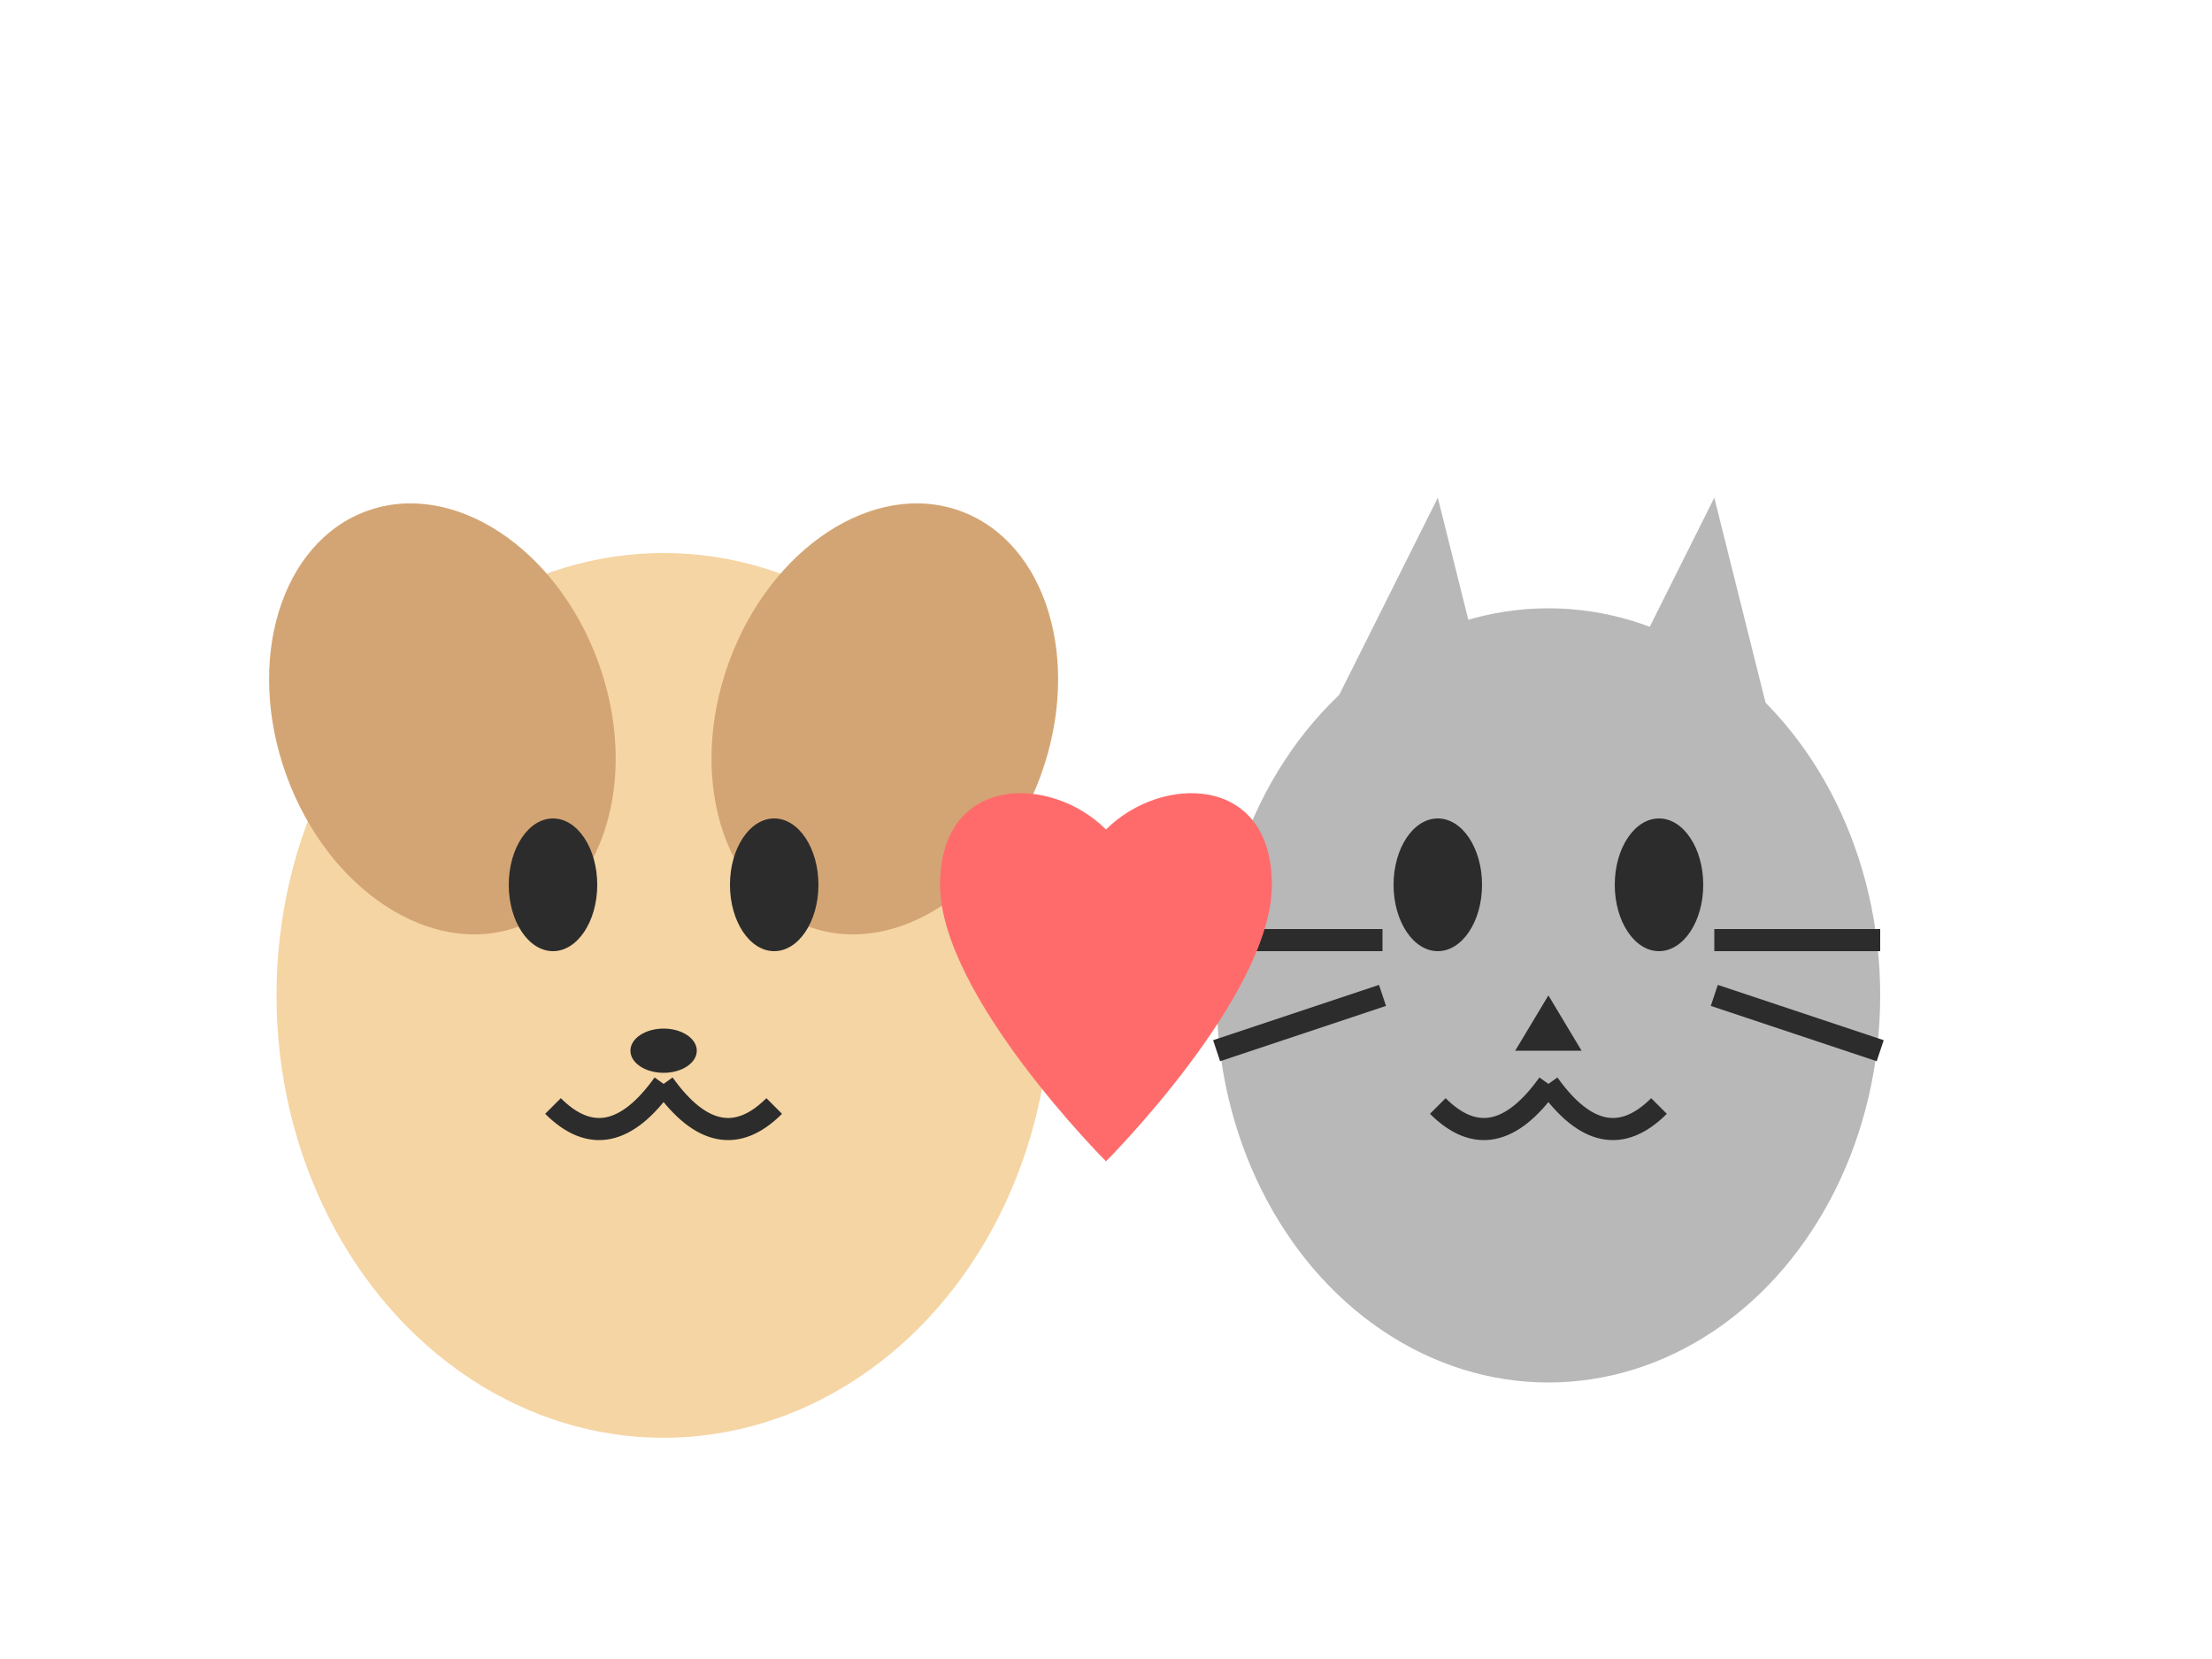 <svg width="200" height="150" viewBox="0 0 200 150" fill="none" xmlns="http://www.w3.org/2000/svg">
  <!-- Dog -->
  <ellipse cx="60" cy="90" rx="35" ry="40" fill="#F5D5A3"/>
  <!-- Dog ears -->
  <ellipse cx="40" cy="65" rx="15" ry="20" fill="#D4A574" transform="rotate(-20 40 65)"/>
  <ellipse cx="80" cy="65" rx="15" ry="20" fill="#D4A574" transform="rotate(20 80 65)"/>
  <!-- Dog eyes -->
  <ellipse cx="50" cy="80" rx="4" ry="6" fill="#2C2C2C"/>
  <ellipse cx="70" cy="80" rx="4" ry="6" fill="#2C2C2C"/>
  <!-- Dog nose -->
  <ellipse cx="60" cy="95" rx="3" ry="2" fill="#2C2C2C"/>
  <!-- Dog mouth -->
  <path d="M60 98 Q55 105 50 100" stroke="#2C2C2C" stroke-width="2" fill="none"/>
  <path d="M60 98 Q65 105 70 100" stroke="#2C2C2C" stroke-width="2" fill="none"/>
  
  <!-- Cat -->
  <ellipse cx="140" cy="90" rx="30" ry="35" fill="#B8B8B8"/>
  <!-- Cat ears -->
  <polygon points="120,65 130,45 135,65" fill="#B8B8B8"/>
  <polygon points="145,65 155,45 160,65" fill="#B8B8B8"/>
  <!-- Cat eyes -->
  <ellipse cx="130" cy="80" rx="4" ry="6" fill="#2C2C2C"/>
  <ellipse cx="150" cy="80" rx="4" ry="6" fill="#2C2C2C"/>
  <!-- Cat nose -->
  <polygon points="140,90 137,95 143,95" fill="#2C2C2C"/>
  <!-- Cat mouth -->
  <path d="M140 98 Q135 105 130 100" stroke="#2C2C2C" stroke-width="2" fill="none"/>
  <path d="M140 98 Q145 105 150 100" stroke="#2C2C2C" stroke-width="2" fill="none"/>
  <!-- Cat whiskers -->
  <line x1="110" y1="85" x2="125" y2="85" stroke="#2C2C2C" stroke-width="2"/>
  <line x1="110" y1="95" x2="125" y2="90" stroke="#2C2C2C" stroke-width="2"/>
  <line x1="155" y1="85" x2="170" y2="85" stroke="#2C2C2C" stroke-width="2"/>
  <line x1="155" y1="90" x2="170" y2="95" stroke="#2C2C2C" stroke-width="2"/>
  
  <!-- Heart between them -->
  <path d="M100 75 C95 70, 85 70, 85 80 C85 90, 100 105, 100 105 C100 105, 115 90, 115 80 C115 70, 105 70, 100 75" fill="#FF6B6B"/>
</svg>
